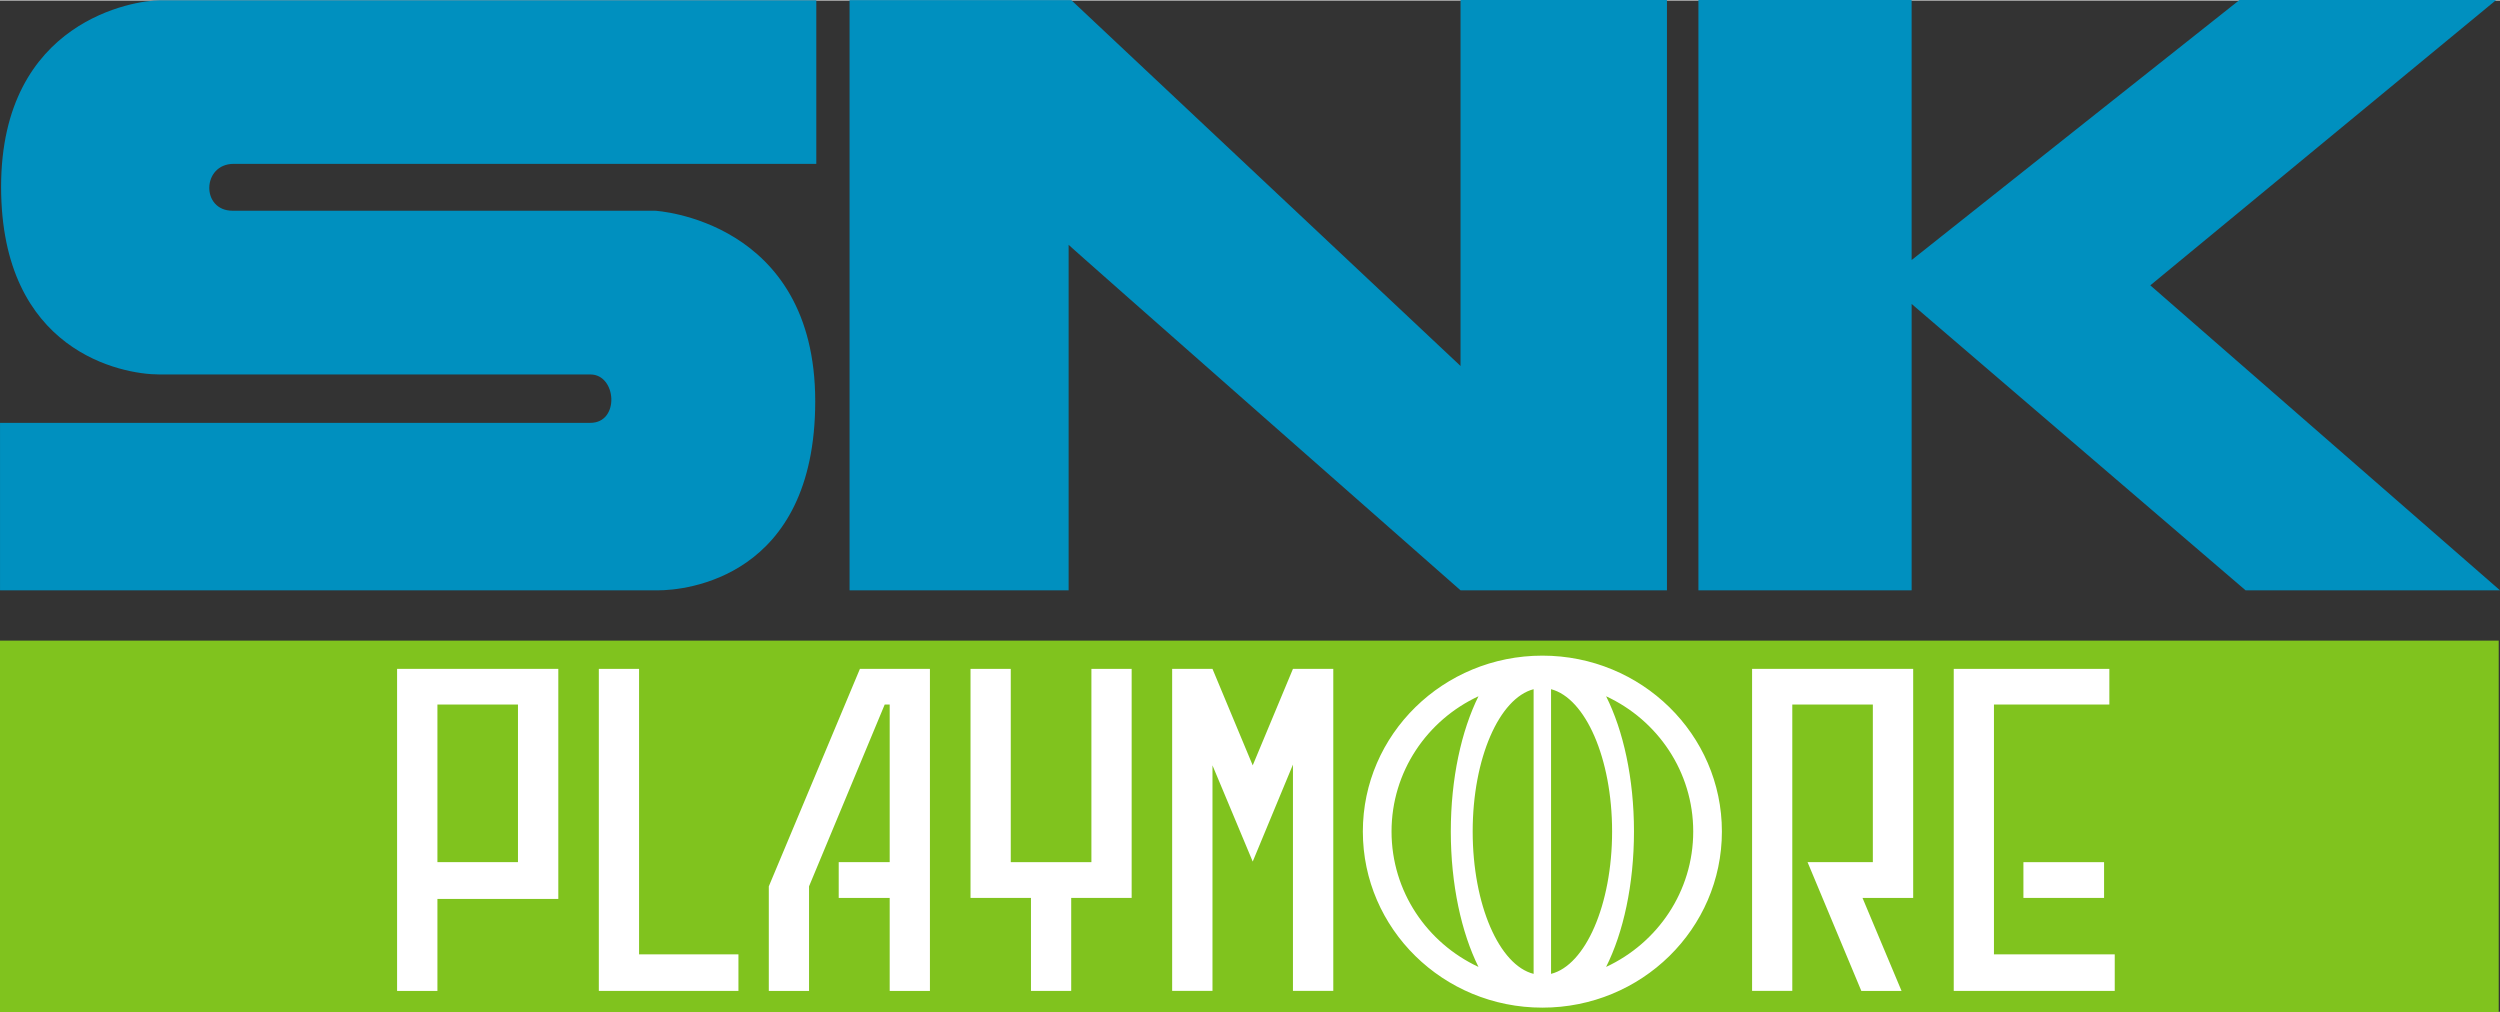 <?xml version="1.0" encoding="UTF-8" standalone="no"?>
<svg xmlns:dc="http://purl.org/dc/elements/1.1/" xmlns:cc="http://creativecommons.org/ns#" xmlns:rdf="http://www.w3.org/1999/02/22-rdf-syntax-ns#" xmlns:svg="http://www.w3.org/2000/svg" xmlns="http://www.w3.org/2000/svg" xmlns:sodipodi="http://sodipodi.sourceforge.net/DTD/sodipodi-0.dtd" xmlns:inkscape="http://www.inkscape.org/namespaces/inkscape" version="1.1" width="970.504" height="392.997" viewBox="-1.489 -1.489 122.593 49.593" id="svg52791" sodipodi:docname="SNK_Playmore_logo.svg" inkscape:version="1.0.2-2 (e86c870879, 2021-01-15)">
  <rect x="-1.489" y="-1.489" width="122.593" height="49.593" fill="#333333" stroke="none"/>
  <sodipodi:namedview pagecolor="#ffffff" bordercolor="#666666" borderopacity="1" objecttolerance="10" gridtolerance="10" guidetolerance="10" inkscape:pageopacity="0" inkscape:pageshadow="2" inkscape:window-width="1920" inkscape:window-height="1009" id="namedview48" showgrid="false" inkscape:zoom="1.0605469" inkscape:cx="500.21008" inkscape:cy="196.49866" inkscape:window-x="-8" inkscape:window-y="-8" inkscape:window-maximized="1" inkscape:current-layer="svg52791"/>
  <defs id="defs52793"/>
  <path d="m 40.171,-1.507 h 10.874 l 19.087,17.94 v -17.949 h 10.122 v 28.95 h -10.122 c 0,0 -19.258,-16.944 -19.219,-16.944 v 16.944 h -10.742 z m 0,0" id="path28189" style="fill:#0090bf;fill-opacity:1;fill-rule:nonzero;stroke:none"/>
  <path d="m 81.797,-1.516 h 10.455 v 12.753 c 1.406,-1.123 16.079,-12.753 16.079,-12.753 h 12.587 l -16.962,13.994 17.148,14.956 h -12.476 l -16.376,-14.043 v 14.043 h -10.455 z m 0,0" id="path28191" style="fill:#0090bf;fill-opacity:1;fill-rule:nonzero;stroke:none"/>
  <path d="m 9.971,6.521 h 28.569 v -8.018 H 6.314 c -1.128,0 -7.749,0.942 -7.749,9.146 0,8.076 5.918,9.199 7.749,9.199 h 21.148 c 1.289,0 1.45,2.373 0,2.373 h -28.95 v 8.213 h 32.28 c 1.294,0 7.695,-0.576 7.695,-9.273 0,-8.911 -7.851,-9.341 -7.851,-9.341 H 9.917 c -1.562,0 -1.504,-2.299 0.054,-2.299" id="path28193" style="fill:#0090bf;fill-opacity:1;fill-rule:nonzero;stroke:none"/>
  <path d="m 121.041,29.9 h -122.53 v 18.227 h 122.53 z m 0,0" id="path28195" style="fill:#80c31e;fill-opacity:1;fill-rule:nonzero;stroke:none"/>
  <path d="m 23.911,33.034 h -3.95 v 7.73 h 3.95 z m 1.978,-1.748 v 11.28 h -5.928 v 4.511 h -1.978 v -15.791 z m 0,0" id="path28197" style="fill:#ffffff;fill-opacity:1;fill-rule:nonzero;stroke:none"/>
  <path d="m 29.849,31.286 v 13.999 h 4.873 v 1.792 h -6.846 v -15.791 z m 0,0" id="path28199" style="fill:#ffffff;fill-opacity:1;fill-rule:nonzero;stroke:none"/>
  <path d="m 54.004,31.286 v 11.231 h -2.964 v 4.56 h -1.973 v -4.56 h -2.964 v -11.231 h 1.973 v 9.478 h 3.955 v -9.478 z m 0,0" id="path28201" style="fill:#ffffff;fill-opacity:1;fill-rule:nonzero;stroke:none"/>
  <path d="m 101.948,31.286 h -7.631 v 15.791 h 7.895 v -1.792 h -5.923 v -12.251 h 5.659 z m 0,0" id="path28203" style="fill:#ffffff;fill-opacity:1;fill-rule:nonzero;stroke:none"/>
  <path d="m 101.689,40.764 h -3.955 v 1.753 h 3.955 z m 0,0" id="path28205" style="fill:#ffffff;fill-opacity:1;fill-rule:nonzero;stroke:none"/>
  <path d="m 87.149,40.764 2.636,6.313 h 1.972 l -1.914,-4.56 h 2.485 v -11.231 h -7.9 v 15.791 h 1.972 v -14.043 h 3.95 v 7.73 z m 0,0" id="path28207" style="fill:#ffffff;fill-opacity:1;fill-rule:nonzero;stroke:none"/>
  <path d="m 63.872,31.286 h -1.958 l -1.973,4.732 -1.973,-4.732 h -1.978 v 15.791 h 1.978 v -11.059 l 1.973,4.717 1.973,-4.756 v 11.098 h 1.978 v -15.791 z m 0,0" id="path28209" style="fill:#ffffff;fill-opacity:1;fill-rule:nonzero;stroke:none"/>
  <path d="m 40.679,31.286 -4.468,10.664 v 5.127 h 1.973 v -5.127 l 3.711,-8.916 h 0.244 v 7.73 h -2.5 v 1.753 h 2.5 v 4.56 h 1.973 v -15.791 z m 0,0" id="path28211" style="fill:#ffffff;fill-opacity:1;fill-rule:nonzero;stroke:none"/>
  <path d="m 77.27,45.901 c 0.845,-1.68 1.367,-4.039 1.367,-6.641 0,-2.603 -0.522,-4.946 -1.367,-6.631 2.52,1.167 4.272,3.696 4.272,6.631 0,2.944 -1.752,5.469 -4.272,6.641 m -2.7,0.341 v -13.96 c 1.685,0.44 2.994,3.389 2.994,6.978 0,3.594 -1.309,6.558 -2.994,6.982 m -3.843,-6.982 c 0,-3.589 1.304,-6.538 2.988,-6.978 v 13.96 c -1.685,-0.424 -2.988,-3.388 -2.988,-6.982 m -3.979,0 c 0,-2.935 1.748,-5.464 4.263,-6.631 -0.835,1.685 -1.357,4.028 -1.357,6.631 0,2.602 0.522,4.961 1.357,6.641 -2.515,-1.172 -4.263,-3.697 -4.263,-6.641 m 7.397,-8.623 c -4.863,0 -8.804,3.862 -8.804,8.623 0,4.775 3.94,8.638 8.804,8.638 4.864,0 8.803,-3.863 8.803,-8.638 0,-4.761 -3.94,-8.623 -8.803,-8.623" id="path28213" style="fill:#ffffff;fill-opacity:1;fill-rule:nonzero;stroke:none"/>
</svg>